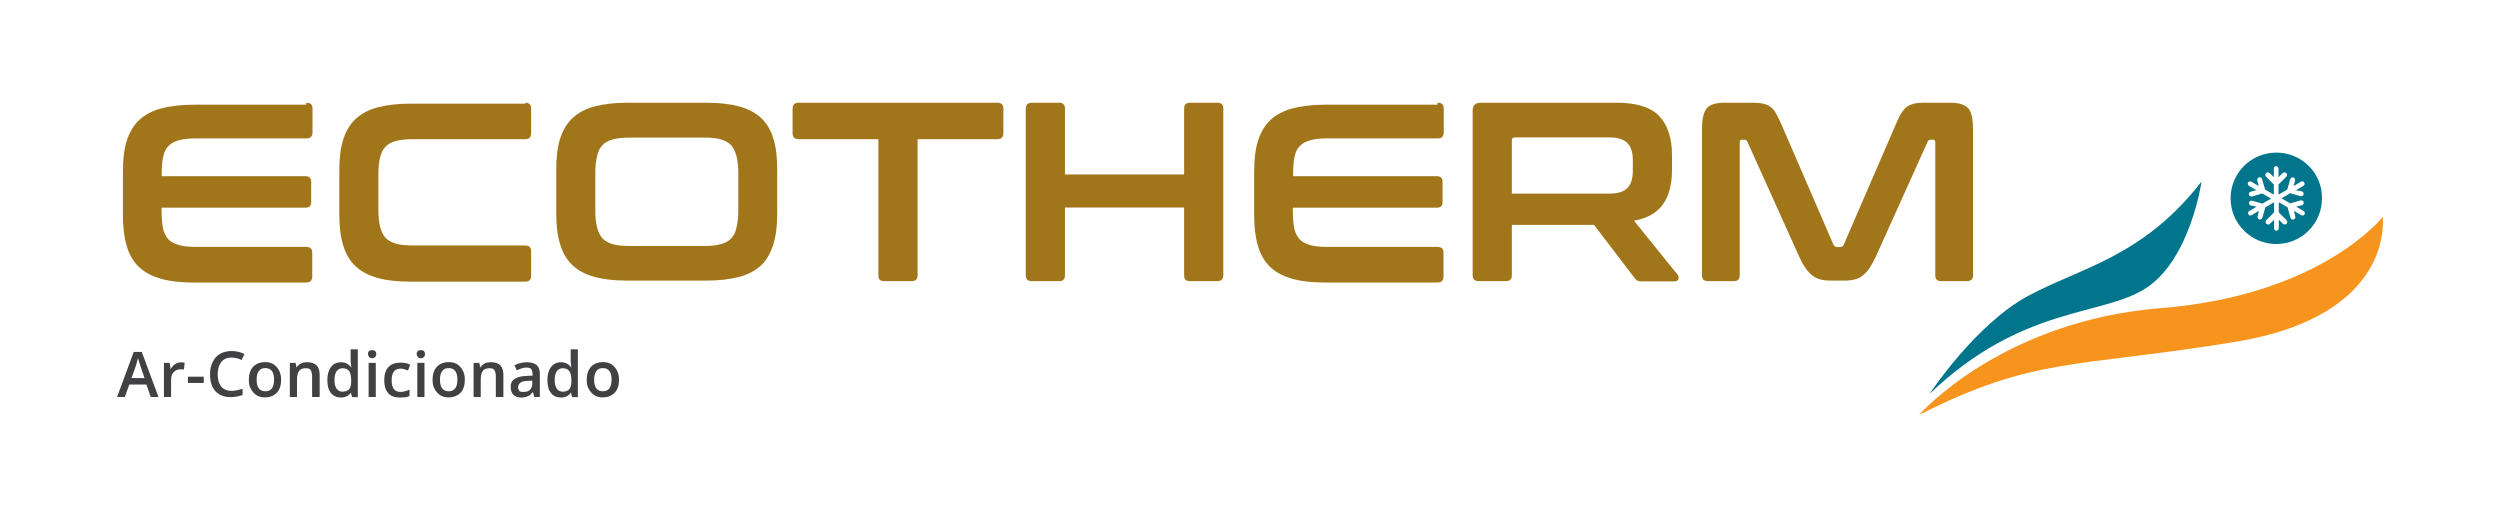 <?xml version="1.0" encoding="utf-8"?>
<!-- Generator: Adobe Illustrator 24.1.2, SVG Export Plug-In . SVG Version: 6.00 Build 0)  -->
<svg version="1.1" id="Layer_1" xmlns="http://www.w3.org/2000/svg" xmlns:xlink="http://www.w3.org/1999/xlink" x="0px" y="0px"
	 viewBox="0 0 1920 397.6" style="enable-background:new 0 0 1920 397.6;" xml:space="preserve">
<style type="text/css">
	.st0{fill:#A1761A;}
	.st1{fill:#414042;}
	.st2{fill:#00758C;}
	.st3{fill:#F7941D;}
</style>
<g>
	<g>
		<path class="st0" d="M235.4,78.9c3,0,4.6,1.4,4.6,4.4v18.6c0,2.8-1.6,4.4-4.6,4.4H150c-5,0-9.2,0.5-12.6,1.4c-3.2,0.9-6,2.3-8,4.4
			c-2.1,2.1-3.4,4.8-4.1,8.3c-0.7,3.4-1.1,7.8-1.1,12.8v2.1h110.4c2.8,0,4.4,1.4,4.4,4.4v15.4c0,3-1.4,4.4-4.4,4.4H124.1v3.2
			c0,5,0.5,9.4,1.1,12.8c0.7,3.4,2.3,6.2,4.1,8.3c2.1,2.1,4.6,3.4,8,4.4c3.2,0.9,7.6,1.4,12.6,1.4h85.3c3,0,4.6,1.4,4.6,4.4v18.6
			c0,2.8-1.6,4.4-4.6,4.4h-86c-9.9,0-18.4-0.9-25.2-2.8s-12.6-4.8-17-8.9c-4.4-4.1-7.6-9.4-9.6-16.1s-3-14.5-3-23.9v-33.5
			c0-9.4,0.9-17.4,3-23.9c2.1-6.4,5.3-11.9,9.6-15.8c4.4-4.1,10.1-7.1,17-8.9c6.9-1.8,15.4-2.8,25.2-2.8h86V78.9z"/>
		<path class="st0" d="M403.5,78.9c2.8,0,4.4,1.4,4.4,4.4v19c0,3-1.4,4.6-4.4,4.6h-87c-5,0-9.2,0.5-12.6,1.4c-3.2,0.9-6,2.3-7.8,4.4
			c-2.1,2.1-3.4,4.8-4.1,8c-0.9,3.4-1.4,7.8-1.4,12.8v27.8c0,5.3,0.5,9.6,1.4,13.1c0.9,3.4,2.3,6.2,4.1,8.3c2.1,2.1,4.6,3.4,7.8,4.4
			c3.2,0.9,7.6,1.4,12.6,1.4h87c2.8,0,4.4,1.4,4.4,4.4v19c0,2.8-1.4,4.4-4.4,4.4h-88.1c-9.9,0-18.4-0.9-25.2-2.8s-12.6-4.8-17-8.9
			c-4.4-4.1-7.6-9.4-9.6-16.1c-2.1-6.7-3-14.5-3-23.9V131c0-9.4,0.9-17.4,3-23.9s5.3-11.9,9.6-15.8c4.4-4.1,10.1-7.1,17-8.9
			s15.4-2.8,25.2-2.8h88.1V78.9z"/>
		<path class="st0" d="M542.3,78.9c9.9,0,18.4,0.9,25.2,2.8c6.9,1.8,12.6,4.8,17,8.9s7.6,9.4,9.4,15.8c2.1,6.4,3,14.5,3,23.9v33.5
			c0,9.4-0.9,17.4-3,23.9c-2.1,6.7-5,11.9-9.4,16.1c-4.4,4.1-10.1,7.1-17,8.9c-6.9,1.8-15.4,2.8-25.2,2.8H482
			c-9.9,0-18.4-0.9-25.2-2.8c-6.9-1.8-12.6-4.8-17-8.9c-4.4-4.1-7.6-9.4-9.6-16.1c-2.1-6.7-3-14.5-3-23.9v-33.5
			c0-9.4,0.9-17.4,3-23.9c2.1-6.4,5.3-11.9,9.6-15.8c4.4-4.1,10.1-7.1,17-8.9c6.9-1.8,15.4-2.8,25.2-2.8
			C482,78.9,542.3,78.9,542.3,78.9z M457.2,162c0,5,0.5,9.4,1.4,12.8c0.9,3.4,2.3,6.2,4.1,8.3c2.1,2.1,4.6,3.4,7.8,4.4
			s7.6,1.4,12.6,1.4h58c5,0,9.2-0.5,12.6-1.4c3.2-0.9,6-2.3,7.8-4.4c2.1-2.1,3.4-4.8,4.1-8.3c0.9-3.4,1.4-7.8,1.4-12.8v-29.4
			c0-5-0.5-9.4-1.4-12.8c-0.9-3.4-2.3-6.2-4.1-8.3c-2.1-2.1-4.6-3.4-7.8-4.4s-7.6-1.4-12.6-1.4h-58c-5,0-9.2,0.5-12.6,1.4
			c-3.2,0.9-6,2.3-7.8,4.4c-2.1,2.1-3.4,4.8-4.1,8.3c-0.9,3.4-1.4,7.8-1.4,12.8V162z"/>
		<path class="st0" d="M766,78.9c3,0,4.6,1.4,4.6,4.4v19c0,3-1.6,4.6-4.6,4.6h-61.3v104.6c0,2.8-1.4,4.4-4.4,4.4h-21.3
			c-3,0-4.4-1.4-4.4-4.4V106.9h-61.3c-3,0-4.6-1.6-4.6-4.6v-19c0-2.8,1.6-4.4,4.6-4.4C613.5,78.9,766,78.9,766,78.9z"/>
		<path class="st0" d="M813.5,78.9c2.8,0,4.4,1.4,4.4,4.4V134h91.5V83.3c0-2.8,1.4-4.4,4.4-4.4h21.1c3,0,4.6,1.4,4.6,4.4v128.2
			c0,2.8-1.6,4.4-4.6,4.4h-21.1c-3,0-4.4-1.4-4.4-4.4v-52.1h-91.5v52.1c0,2.8-1.4,4.4-4.4,4.4h-21.1c-3,0-4.6-1.4-4.6-4.4V83.3
			c0-2.8,1.6-4.4,4.6-4.4C792.4,78.9,813.5,78.9,813.5,78.9z"/>
		<path class="st0" d="M1104.2,78.9c3,0,4.6,1.4,4.6,4.4v18.6c0,2.8-1.6,4.4-4.6,4.4h-85.3c-5,0-9.2,0.5-12.6,1.4
			c-3.2,0.9-6,2.3-8,4.4c-2.1,2.1-3.4,4.8-4.1,8.3c-0.7,3.4-1.1,7.8-1.1,12.8v2.1h110.4c2.8,0,4.4,1.4,4.4,4.4v15.4
			c0,3-1.4,4.4-4.4,4.4H992.9v3.2c0,5,0.5,9.4,1.1,12.8c0.7,3.4,2.3,6.2,4.1,8.3c2.1,2.1,4.6,3.4,8,4.4c3.2,0.9,7.6,1.4,12.6,1.4
			h85.3c3,0,4.6,1.4,4.6,4.4v18.6c0,2.8-1.6,4.4-4.6,4.4h-86c-9.9,0-18.4-0.9-25.2-2.8s-12.6-4.8-17-8.9c-4.4-4.1-7.6-9.4-9.6-16.1
			s-3-14.5-3-23.9v-33.5c0-9.4,0.9-17.4,3-23.9c2.1-6.4,5.3-11.9,9.6-15.8c4.4-4.1,10.1-7.1,17-8.9c6.9-1.8,15.4-2.8,25.2-2.8h86
			V78.9z"/>
		<path class="st0" d="M1241.9,78.9c14.9,0,25.7,3.4,32.3,10.1c6.4,6.9,9.9,16.7,9.9,30.1v11.2c0,11.2-2.3,20-6.9,26.6
			c-4.6,6.4-11.9,10.8-22.3,12.6l33.5,41.5c0.7,0.7,0.9,1.6,0.7,3c-0.2,1.4-1.4,2.1-3.2,2.1h-25.2c-1.6,0-2.8-0.2-3.4-0.7
			c-0.7-0.5-1.4-1.1-2.1-2.1l-31-40.6h-63.1v38.8c0,2.8-1.4,4.4-4.4,4.4h-21.1c-3,0-4.6-1.4-4.6-4.4V84.9c0-3.9,2.1-6,6-6
			L1241.9,78.9L1241.9,78.9z M1161.1,148.7h74.8c6.7,0,11.2-1.4,14-4.4c2.8-2.8,4.1-7.3,4.1-13.1V123c0-6-1.4-10.3-4.1-13.1
			c-2.8-2.8-7.3-4.4-14-4.4h-72.3c-1.6,0-2.5,0.7-2.5,2.3V148.7z"/>
		<path class="st0" d="M1346.7,78.9c2.8,0,5.3,0.2,7.3,0.7c2.1,0.5,3.9,1.1,5.5,2.3c1.6,1.1,3,2.5,4.1,4.6c1.1,1.8,2.5,4.4,3.9,7.6
			l40.6,93.8c0.5,1.1,1.4,1.8,2.8,1.8h2.3c1.4,0,2.3-0.7,2.8-1.8l40.6-93.8c1.4-3.2,2.5-5.7,3.9-7.6c1.1-1.8,2.5-3.4,4.1-4.6
			c1.6-1.1,3.4-1.8,5.3-2.3c2.1-0.5,4.4-0.7,7.3-0.7h20.9c6.9,0,11.2,1.6,13.8,4.6c2.3,3,3.4,8.3,3.4,15.8v112.2
			c0,2.8-1.6,4.4-4.6,4.4h-20c-3,0-4.4-1.4-4.4-4.4V109.4c0-1.4-0.5-2.1-1.6-2.1h-1.8c-1.4,0-2.1,0.5-2.5,1.6l-39.5,87.6
			c-1.6,3.4-3.2,6.4-4.8,8.9c-1.6,2.5-3.4,4.4-5.3,6c-1.8,1.6-4.1,2.8-6.4,3.2c-2.5,0.7-5.3,0.9-8.5,0.9h-9.4
			c-3.2,0-6.2-0.2-8.5-0.9c-2.5-0.7-4.6-1.8-6.4-3.2c-1.8-1.6-3.7-3.4-5.3-6c-1.6-2.3-3.2-5.3-4.8-8.9l-39.5-87.6
			c-0.5-1.1-1.1-1.6-2.5-1.6h-1.8c-1.1,0-1.6,0.7-1.6,2.1v102.1c0,2.8-1.4,4.4-4.4,4.4h-20c-3,0-4.6-1.4-4.6-4.4V99.3
			c0-7.3,1.1-12.6,3.4-15.8c2.3-3,6.9-4.6,13.8-4.6C1324.4,78.9,1346.7,78.9,1346.7,78.9z"/>
	</g>
	<g>
		<path class="st1" d="M115.8,304.9l-3.4-9.6H99.3l-3.4,9.6h-6l12.8-34.6h6.2l12.8,34.6H115.8z M111,290.4l-3.2-9.4
			c-0.2-0.7-0.5-1.6-0.9-3c-0.5-1.4-0.7-2.3-0.9-3c-0.5,1.8-1.1,4.1-1.8,6.4l-3.2,8.9L111,290.4L111,290.4z"/>
		<path class="st1" d="M139,278.3c1.1,0,2.1,0,2.8,0.2l-0.5,5.3c-0.7-0.2-1.6-0.2-2.5-0.2c-2.3,0-3.9,0.7-5.3,2.1
			c-1.4,1.4-2.1,3.2-2.1,5.7v13.5h-5.5v-26.2h4.4l0.7,4.6h0.2c0.9-1.6,2.1-2.8,3.4-3.7C136,278.7,137.4,278.3,139,278.3z"/>
		<path class="st1" d="M144.3,294.1v-4.8h12.2v4.8H144.3z"/>
		<path class="st1" d="M177.6,274.6c-3.2,0-5.7,1.1-7.6,3.4s-2.8,5.5-2.8,9.4c0,4.1,0.9,7.3,2.8,9.6c1.8,2.1,4.4,3.2,7.8,3.2
			c1.4,0,3-0.2,4.1-0.5c1.4-0.2,2.8-0.7,4.4-1.1v4.8c-2.8,0.9-5.7,1.6-9.2,1.6c-5,0-8.9-1.6-11.7-4.6c-2.8-3-4.1-7.3-4.1-13.1
			c0-3.7,0.7-6.7,2.1-9.4c1.4-2.8,3.2-4.8,5.7-6.2c2.5-1.4,5.5-2.1,8.7-2.1c3.4,0,6.9,0.7,9.9,2.3l-2.1,4.6
			c-1.1-0.5-2.3-1.1-3.7-1.4C180.3,274.8,178.9,274.6,177.6,274.6z"/>
		<path class="st1" d="M215.9,291.6c0,4.4-1.1,7.6-3.2,9.9c-2.1,2.3-5.3,3.7-9.2,3.7c-2.5,0-4.6-0.5-6.4-1.6
			c-1.8-1.1-3.2-2.8-4.4-4.8s-1.6-4.4-1.6-7.1c0-4.1,1.1-7.6,3.2-9.9c2.1-2.3,5.3-3.7,9.2-3.7c3.7,0,6.7,1.1,8.9,3.7
			C214.7,284.2,215.9,287.7,215.9,291.6z M197.1,291.6c0,6,2.3,8.9,6.7,8.9s6.7-3,6.7-8.9c0-6-2.3-8.9-6.7-8.9c-2.3,0-3.9,0.7-5,2.3
			C197.5,286.5,197.1,288.8,197.1,291.6z"/>
		<path class="st1" d="M245.2,304.9h-5.5v-16.1c0-2.1-0.5-3.4-1.1-4.6c-0.7-1.1-2.1-1.4-3.9-1.4c-2.3,0-4.1,0.7-5,2.1
			c-1.1,1.4-1.6,3.7-1.6,6.9v13.1h-5.5v-26.2h4.4l0.7,3.4h0.2c0.7-1.1,1.8-2.3,3.4-3c1.4-0.7,3-0.9,4.8-0.9c6.2,0,9.4,3.2,9.4,9.6
			v17H245.2z"/>
		<path class="st1" d="M261.8,305.3c-3.2,0-5.7-1.1-7.6-3.4s-2.8-5.7-2.8-9.9c0-4.4,0.9-7.6,2.8-10.1c1.8-2.5,4.4-3.7,7.6-3.7
			c3.4,0,6,1.4,7.8,3.9h0.2c-0.2-1.8-0.5-3.4-0.5-4.4v-9.4h5.5v36.7h-4.4l-0.9-3.4l0,0C267.7,304,265.2,305.3,261.8,305.3z
			 M263.1,300.8c2.3,0,3.9-0.7,5-1.8c1.1-1.4,1.6-3.4,1.6-6.2V292c0-3.2-0.5-5.5-1.6-7.1c-1.1-1.4-2.8-2.1-5-2.1
			c-1.8,0-3.4,0.7-4.6,2.3c-1.1,1.6-1.6,3.9-1.6,6.7c0,3,0.5,5,1.6,6.7C259.7,300.1,261.1,300.8,263.1,300.8z"/>
		<path class="st1" d="M282.6,271.9c0-0.9,0.2-1.8,0.9-2.3c0.7-0.5,1.4-0.7,2.3-0.7c0.9,0,1.8,0.2,2.3,0.7s0.9,1.4,0.9,2.3
			c0,0.9-0.2,1.6-0.9,2.3c-0.7,0.7-1.4,0.9-2.3,0.9c-0.9,0-1.8-0.2-2.3-0.9C283.1,273.5,282.6,272.8,282.6,271.9z M288.6,304.9h-5.5
			v-26.2h5.5V304.9z"/>
		<path class="st1" d="M307,305.3c-3.9,0-6.9-1.1-8.9-3.4s-3-5.5-3-9.9c0-4.4,1.1-7.8,3.2-10.1s5.3-3.4,9.4-3.4
			c2.8,0,5.3,0.5,7.3,1.6l-1.6,4.4c-2.3-0.9-4.4-1.4-5.7-1.4c-4.6,0-6.9,3-6.9,8.9c0,3,0.5,5,1.6,6.7c1.1,1.4,2.8,2.3,5,2.3
			c2.5,0,4.8-0.7,7.1-1.8v4.8c-0.9,0.7-2.1,0.9-3.2,1.1C309.9,305.1,308.6,305.3,307,305.3z"/>
		<path class="st1" d="M320,271.9c0-0.9,0.2-1.8,0.9-2.3c0.7-0.5,1.4-0.7,2.3-0.7c0.9,0,1.8,0.2,2.3,0.7s0.9,1.4,0.9,2.3
			c0,0.9-0.2,1.6-0.9,2.3c-0.7,0.7-1.4,0.9-2.3,0.9c-0.9,0-1.8-0.2-2.3-0.9C320.5,273.5,320,272.8,320,271.9z M326,304.9h-5.5v-26.2
			h5.5V304.9z"/>
		<path class="st1" d="M357,291.6c0,4.4-1.1,7.6-3.2,9.9c-2.1,2.3-5.3,3.7-9.2,3.7c-2.5,0-4.6-0.5-6.4-1.6c-1.8-1.1-3.2-2.8-4.4-4.8
			c-1.1-2.1-1.6-4.4-1.6-7.1c0-4.1,1.1-7.6,3.2-9.9s5.3-3.7,9.2-3.7c3.7,0,6.7,1.1,8.9,3.7C355.8,284.2,357,287.7,357,291.6z
			 M337.9,291.6c0,6,2.3,8.9,6.7,8.9c4.4,0,6.7-3,6.7-8.9c0-6-2.3-8.9-6.7-8.9c-2.3,0-3.9,0.7-5,2.3
			C338.4,286.5,337.9,288.8,337.9,291.6z"/>
		<path class="st1" d="M386.3,304.9h-5.5v-16.1c0-2.1-0.5-3.4-1.1-4.6c-0.7-1.1-2.1-1.4-3.9-1.4c-2.3,0-4.1,0.7-5,2.1
			c-1.1,1.4-1.6,3.7-1.6,6.9v13.1h-5.5v-26.2h4.4l0.7,3.4h0.2c0.7-1.1,1.8-2.3,3.4-3c1.4-0.7,3-0.9,4.8-0.9c6.2,0,9.4,3.2,9.4,9.6
			v17H386.3z"/>
		<path class="st1" d="M410.4,304.9l-1.1-3.7H409c-1.1,1.6-2.5,2.8-3.9,3.2c-1.4,0.7-3,0.9-4.8,0.9c-2.5,0-4.6-0.7-6-2.1
			c-1.4-1.4-2.1-3.4-2.1-6c0-2.8,0.9-4.8,3-6.2c2.1-1.4,5-2.1,9.2-2.3l4.6-0.2v-1.4c0-1.6-0.5-3-1.1-3.7c-0.7-0.9-2.1-1.1-3.7-1.1
			c-1.4,0-2.5,0.2-3.9,0.7c-1.4,0.5-2.3,0.9-3.4,1.4l-1.8-3.9c1.4-0.7,3-1.4,4.6-1.6c1.6-0.5,3.2-0.7,4.8-0.7c3.2,0,5.7,0.7,7.6,2.1
			c1.6,1.4,2.5,3.7,2.5,6.9v17.7L410.4,304.9L410.4,304.9z M402.2,301c2.1,0,3.7-0.5,4.8-1.6c1.1-1.1,1.8-2.8,1.8-4.8v-2.3l-3.4,0.2
			c-2.5,0-4.6,0.5-5.7,1.4c-1.1,0.7-1.8,2.1-1.8,3.7c0,1.1,0.5,2.1,1.1,2.8C399.6,301,400.8,301,402.2,301z"/>
		<path class="st1" d="M430.8,305.3c-3.2,0-5.7-1.1-7.6-3.4s-2.8-5.7-2.8-9.9c0-4.4,0.9-7.6,2.8-10.1s4.4-3.7,7.6-3.7
			c3.4,0,6,1.4,7.8,3.9h0.2c-0.2-1.8-0.5-3.4-0.5-4.4v-9.4h5.5v36.7h-4.4l-0.9-3.4h-0.2C436.8,304,434.3,305.3,430.8,305.3z
			 M432.2,300.8c2.3,0,3.9-0.7,5-1.8c1.1-1.4,1.6-3.4,1.6-6.2V292c0-3.2-0.5-5.5-1.6-7.1c-1.1-1.4-2.8-2.1-5-2.1
			c-1.8,0-3.4,0.7-4.6,2.3c-1.1,1.6-1.6,3.9-1.6,6.7c0,3,0.5,5,1.6,6.7C428.8,300.1,430.2,300.8,432.2,300.8z"/>
		<path class="st1" d="M475.4,291.6c0,4.4-1.1,7.6-3.2,9.9c-2.1,2.3-5.3,3.7-9.2,3.7c-2.5,0-4.6-0.5-6.4-1.6
			c-1.8-1.1-3.2-2.8-4.4-4.8s-1.6-4.4-1.6-7.1c0-4.1,1.1-7.6,3.2-9.9s5.3-3.7,9.2-3.7c3.7,0,6.7,1.1,8.9,3.7
			C474.2,284.2,475.4,287.7,475.4,291.6z M456.3,291.6c0,6,2.3,8.9,6.7,8.9c4.4,0,6.7-3,6.7-8.9c0-6-2.3-8.9-6.7-8.9
			c-2.3,0-3.9,0.7-5,2.3C456.8,286.5,456.3,288.8,456.3,291.6z"/>
	</g>
	<path class="st2" d="M1481.8,302.6c0,0,35.3-53.5,75.7-75.3c40.4-21.8,88.3-29.8,133.3-87.9c0,0-8.5,59.4-42.4,81.7
		C1614.9,243.2,1553.2,234.2,1481.8,302.6z"/>
	<path class="st3" d="M1473.8,318.7c0,0,62.9-72.3,186.1-82.1c123.2-9.9,170-70,170-70s10.3,75.7-112.9,95.9
		S1563,273.5,1473.8,318.7z"/>
	<path class="st2" d="M1748.2,117.2c-19.5,0-35.1,15.8-35.1,35.1c0,19.5,15.8,35.1,35.1,35.1c19.5,0,35.1-15.8,35.1-35.1
		C1783.5,132.8,1767.7,117.2,1748.2,117.2z M1767.9,147c0.5,0.2,0.9,0.5,1.1,0.9c0.2,0.5,0.2,0.9,0.2,1.4c-0.2,0.9-1.4,1.6-2.3,1.4
		l-8-2.3l-6.7,3.9l6.7,3.9l8-2.3c0.9-0.2,2.1,0.2,2.3,1.4c0.2,0.5,0,1.1-0.2,1.4c-0.2,0.5-0.7,0.7-1.1,0.9l-4.4,1.1l5.7,3.4
		c0.9,0.5,1.1,1.6,0.7,2.5s-1.6,1.1-2.5,0.7l-5.7-3.4l1.1,4.4c0.2,0.9-0.2,2.1-1.4,2.3c-0.9,0.2-2.1-0.2-2.3-1.4l-2.3-8l-6.7-3.9
		v7.8l6,6c0.7,0.7,0.7,2.1,0,2.8c-0.7,0.7-2.1,0.7-2.8,0l-3.2-3.2v6.7c0,1.1-0.9,1.8-1.8,1.8c-1.1,0-1.8-0.9-1.8-1.8v-6.7l-3.2,3.2
		c-0.5,0.5-0.9,0.5-1.4,0.5c-0.5,0-0.9-0.2-1.4-0.5c-0.7-0.7-0.7-2.1,0-2.8l6-6v-7.8l-6.7,3.9l-2.3,8c-0.2,0.9-1.4,1.6-2.3,1.4
		c-0.9-0.2-1.6-1.4-1.4-2.3l1.1-4.4l-5.7,3.4c-0.9,0.5-2.1,0.2-2.5-0.7c-0.5-0.9-0.2-2.1,0.7-2.5l5.7-3.4l-4.6-0.9
		c-0.5-0.2-0.9-0.5-1.1-0.9c-0.2-0.5-0.2-0.9-0.2-1.4c0.2-0.9,1.4-1.6,2.3-1.4l8,2.3l6.7-3.9l-6.7-3.9l-8,2.3
		c-0.9,0.2-2.1-0.2-2.3-1.4c-0.2-0.5,0-1.1,0.2-1.4c0.2-0.5,0.7-0.7,1.1-0.9l4.4-1.1l-5.7-3.4c-0.9-0.5-1.1-1.6-0.7-2.5
		c0.5-0.9,1.6-1.1,2.5-0.7l5.7,3.4l-1.1-4.4c-0.2-0.9,0.2-2.1,1.4-2.3c0.9-0.2,2.1,0.2,2.3,1.4l2.3,8l6.7,3.9v-7.8l-6-6
		c-0.7-0.7-0.7-2.1,0-2.8c0.7-0.7,2.1-0.7,2.8,0l3.2,3.2v-6.7c0-1.1,0.9-1.8,1.8-1.8c1.1,0,1.8,0.9,1.8,1.8v6.7l3.2-3.2
		c0.5-0.5,0.9-0.5,1.4-0.5c0.5,0,0.9,0.2,1.4,0.5c0.7,0.7,0.7,2.1,0,2.8l-6,6v7.8l6.7-3.9l2.3-8c0.2-0.9,1.4-1.6,2.3-1.4
		c0.9,0.2,1.6,1.4,1.4,2.3l-1.1,4.4l5.7-3.4c0.9-0.5,2.1-0.2,2.5,0.7c0.5,0.9,0.2,2.1-0.7,2.5l-5.7,3.4L1767.9,147z"/>
</g>
</svg>

